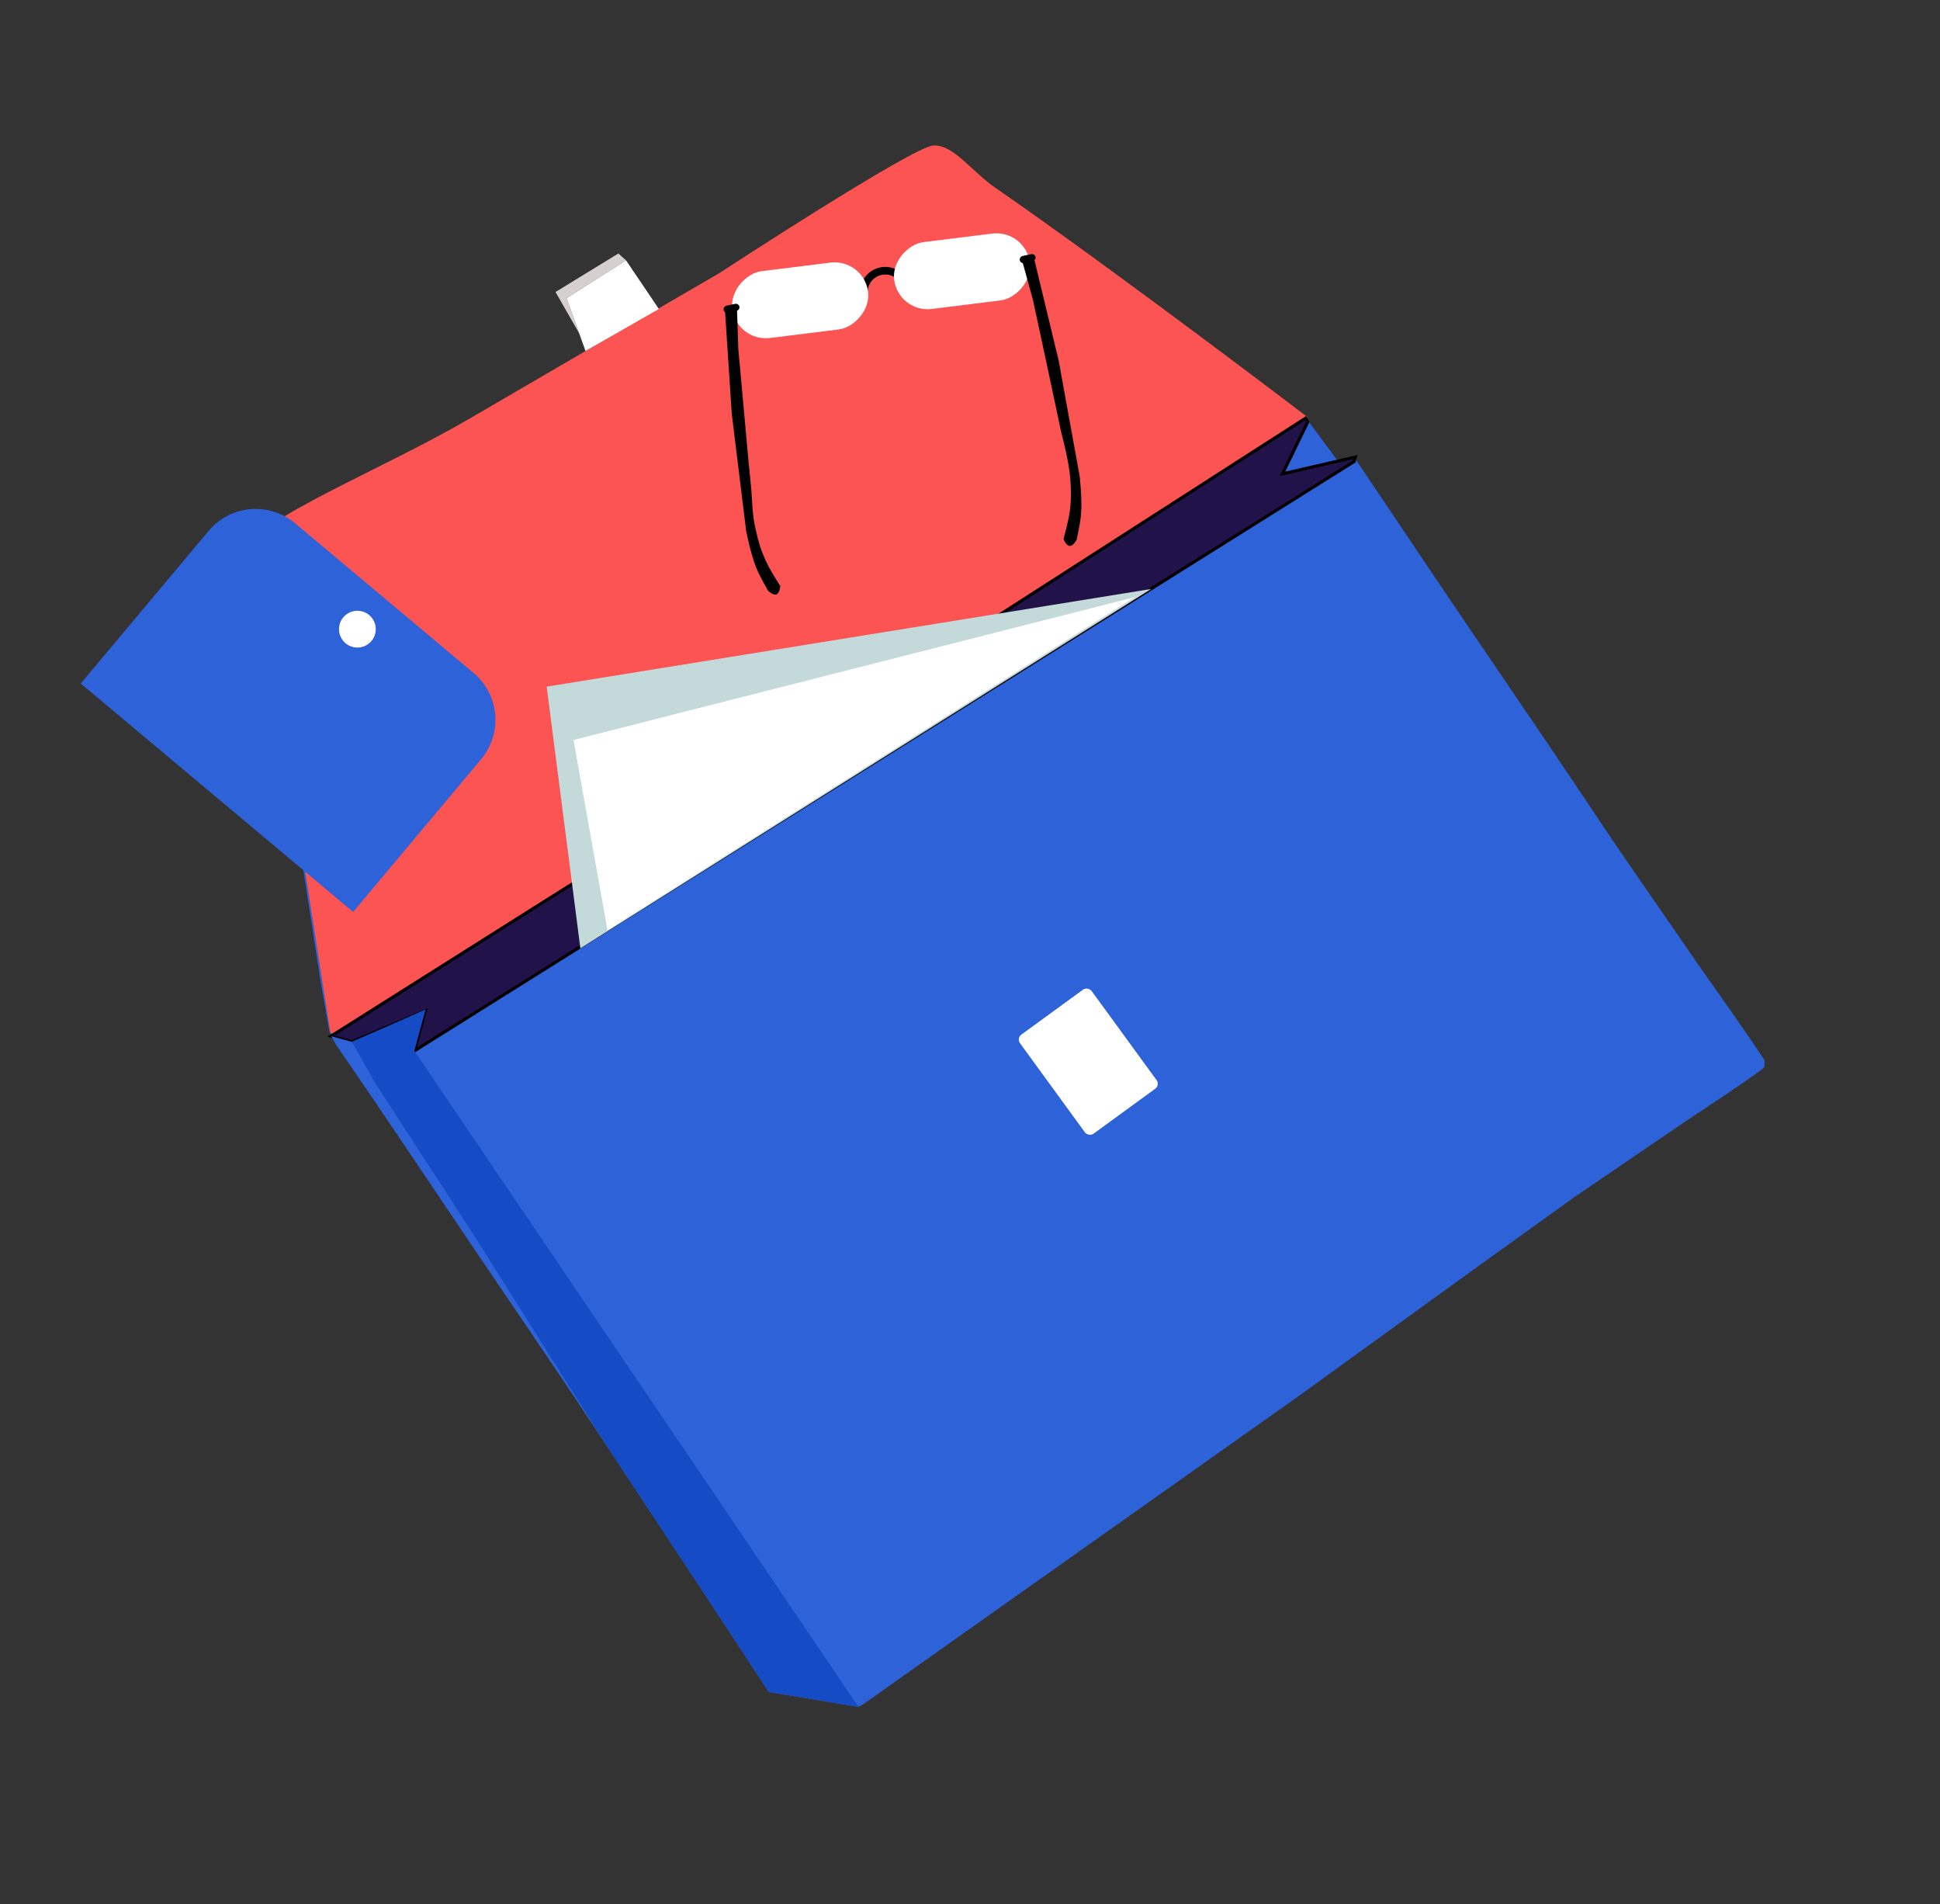 <?xml version="1.0" encoding="UTF-8"?> <svg xmlns="http://www.w3.org/2000/svg" width="481" height="472" viewBox="0 0 481 472" fill="none"><rect x="0" y="0" width="481" height="472" fill="#333333" stroke="none"/> <path d="M137.733 72.378L143.605 82.635L140.466 73.908L155.219 64.534L153.318 62.836L137.733 72.378Z" fill="#D5CFCF"></path> <path d="M171.138 389.703L190.619 419.407L212.845 423.087L214.244 422.287L276.147 378.491L321.966 346.07L365.088 314.883L390.528 296.605L419.032 277.191C419.032 277.191 437.435 265.094 437.447 264.482L437.479 262.916C437.492 262.305 421.101 239.174 421.101 239.174L401.054 210.103L384.242 185.062L358.657 147.4L335.674 113.201L331.51 114.037L324.606 104.68L323.139 104.281L231.361 36.42L178.278 68.047L62.986 135.908L64.929 149.033L79.33 242.312L81.639 255.537L83.141 258.701L105.69 291.601L143.517 347.944L171.138 389.703Z" fill="#2E62D9"></path> <path d="M64.96 147.467L81.906 256.003L83.006 256.302L134.722 223.909L244.615 154.188L324.171 103.381C324.171 103.381 277.58 67.862 246.729 46.503C240.788 42.39 236.48 35.88 231.461 36.053C226.441 36.226 178.377 67.681 178.377 67.681C178.377 67.681 140.453 89.746 116.169 103.913C95.509 115.966 63.06 129.096 63.285 134.808C63.51 140.52 64.96 147.467 64.96 147.467Z" fill="#FC5353"></path> <path d="M87.205 258.231L82.073 256.836L134.822 223.543L244.05 154.821L323.705 103.648L324.239 104.58L317.985 117.446L336.04 113.3L335.741 114.4L102.733 260.484L105.424 250.587L87.205 258.231Z" fill="#211249" stroke="black" stroke-width="0.76"></path> <path d="M87.205 258.232L82.073 256.836L117.399 309.35L135.111 335.424L153.724 362.53L87.205 258.232Z" fill="#2E62D9"></path> <path d="M102.733 260.485L212.845 423.088L190.619 419.407L188.117 415.577L164.699 380.079L157.728 369.523L150.489 358.501L116.929 305.286L93.344 268.955L87.205 258.231L96.131 254.359L105.523 250.221L102.733 260.485Z" fill="#154BC4"></path> <rect x="251.999" y="257.353" width="21.976" height="30.39" rx="1.52" transform="rotate(-36.071 251.999 257.353)" fill="white"></rect> <path d="M135.546 170.201L143.894 235.064L285.423 145.993L135.546 170.201Z" fill="#C4D9DA"></path> <path d="M142.187 183.422L150.62 230.594L281.327 148.028L142.187 183.422Z" fill="white"></path> <path d="M140.467 73.908L145.175 86.998L163.358 76.588L155.219 64.534L140.467 73.908Z" fill="white"></path> <path d="M225.636 71.091C225.278 69.463 224.288 68.045 222.885 67.148C221.481 66.251 219.778 65.948 218.151 66.306C216.524 66.664 215.106 67.654 214.209 69.058C213.312 70.461 213.009 72.164 213.367 73.791L215.207 73.386C214.957 72.247 215.169 71.055 215.797 70.073C216.425 69.09 217.417 68.397 218.556 68.146C219.695 67.896 220.887 68.108 221.87 68.736C222.852 69.364 223.545 70.357 223.796 71.496L225.636 71.091Z" fill="black"></path> <rect x="182.601" y="84.812" width="16.697" height="33.916" rx="8.349" transform="rotate(-97.077 182.601 84.812)" fill="white"></rect> <rect x="222.724" y="77.612" width="16.697" height="33.916" rx="8.349" transform="rotate(-97.077 222.724 77.612)" fill="white"></rect> <rect x="179.601" y="77.698" width="1.783" height="3.991" rx="0.892" transform="rotate(-101.84 179.601 77.698)" fill="black"></rect> <rect x="253.023" y="65.379" width="1.783" height="3.991" rx="0.892" transform="rotate(-101.84 253.023 65.379)" fill="black"></rect> <path d="M181.437 102.605L179.75 76.952L182.715 76.183L183.057 86.512L184.636 103.869C184.636 103.869 185.5 113.722 186.148 120.027C186.605 124.466 186.38 127.04 187.39 131.387C188.071 134.313 188.516 135.967 189.728 138.715C190.914 141.403 193.465 145.243 193.465 145.243C193.465 145.243 193.347 147.029 192.501 147.342C191.654 147.656 190.401 146.378 190.401 146.378C190.401 146.378 188.495 143.111 187.564 140.883C186.104 137.384 184.992 131.522 184.992 131.522L181.437 102.605Z" fill="black"></path> <path d="M262.473 89.326L256.449 64.333L253.389 64.481L256.137 74.443L259.795 91.484L263.16 107.36C263.16 107.36 265.026 114.124 265.355 118.575C265.576 121.571 265.644 123.282 265.304 126.267C264.971 129.185 263.679 133.611 263.679 133.611C263.679 133.611 264.323 135.281 265.225 135.328C266.126 135.376 266.942 133.783 266.942 133.783C266.942 133.783 267.79 130.097 268.015 127.692C268.368 123.918 267.685 117.99 267.685 117.99L262.473 89.326Z" fill="black"></path> <g style="mix-blend-mode:multiply"> <path d="M20.017 169.429L51.742 131.582C57.133 125.151 66.717 124.308 73.148 129.699L117.4 166.793C123.831 172.184 124.674 181.769 119.283 188.2L87.558 226.046L20.017 169.429Z" fill="#2E62D9"></path> </g> <circle cx="88.611" cy="155.955" r="4.559" transform="rotate(-74.791 88.611 155.955)" fill="white"></circle> </svg> 